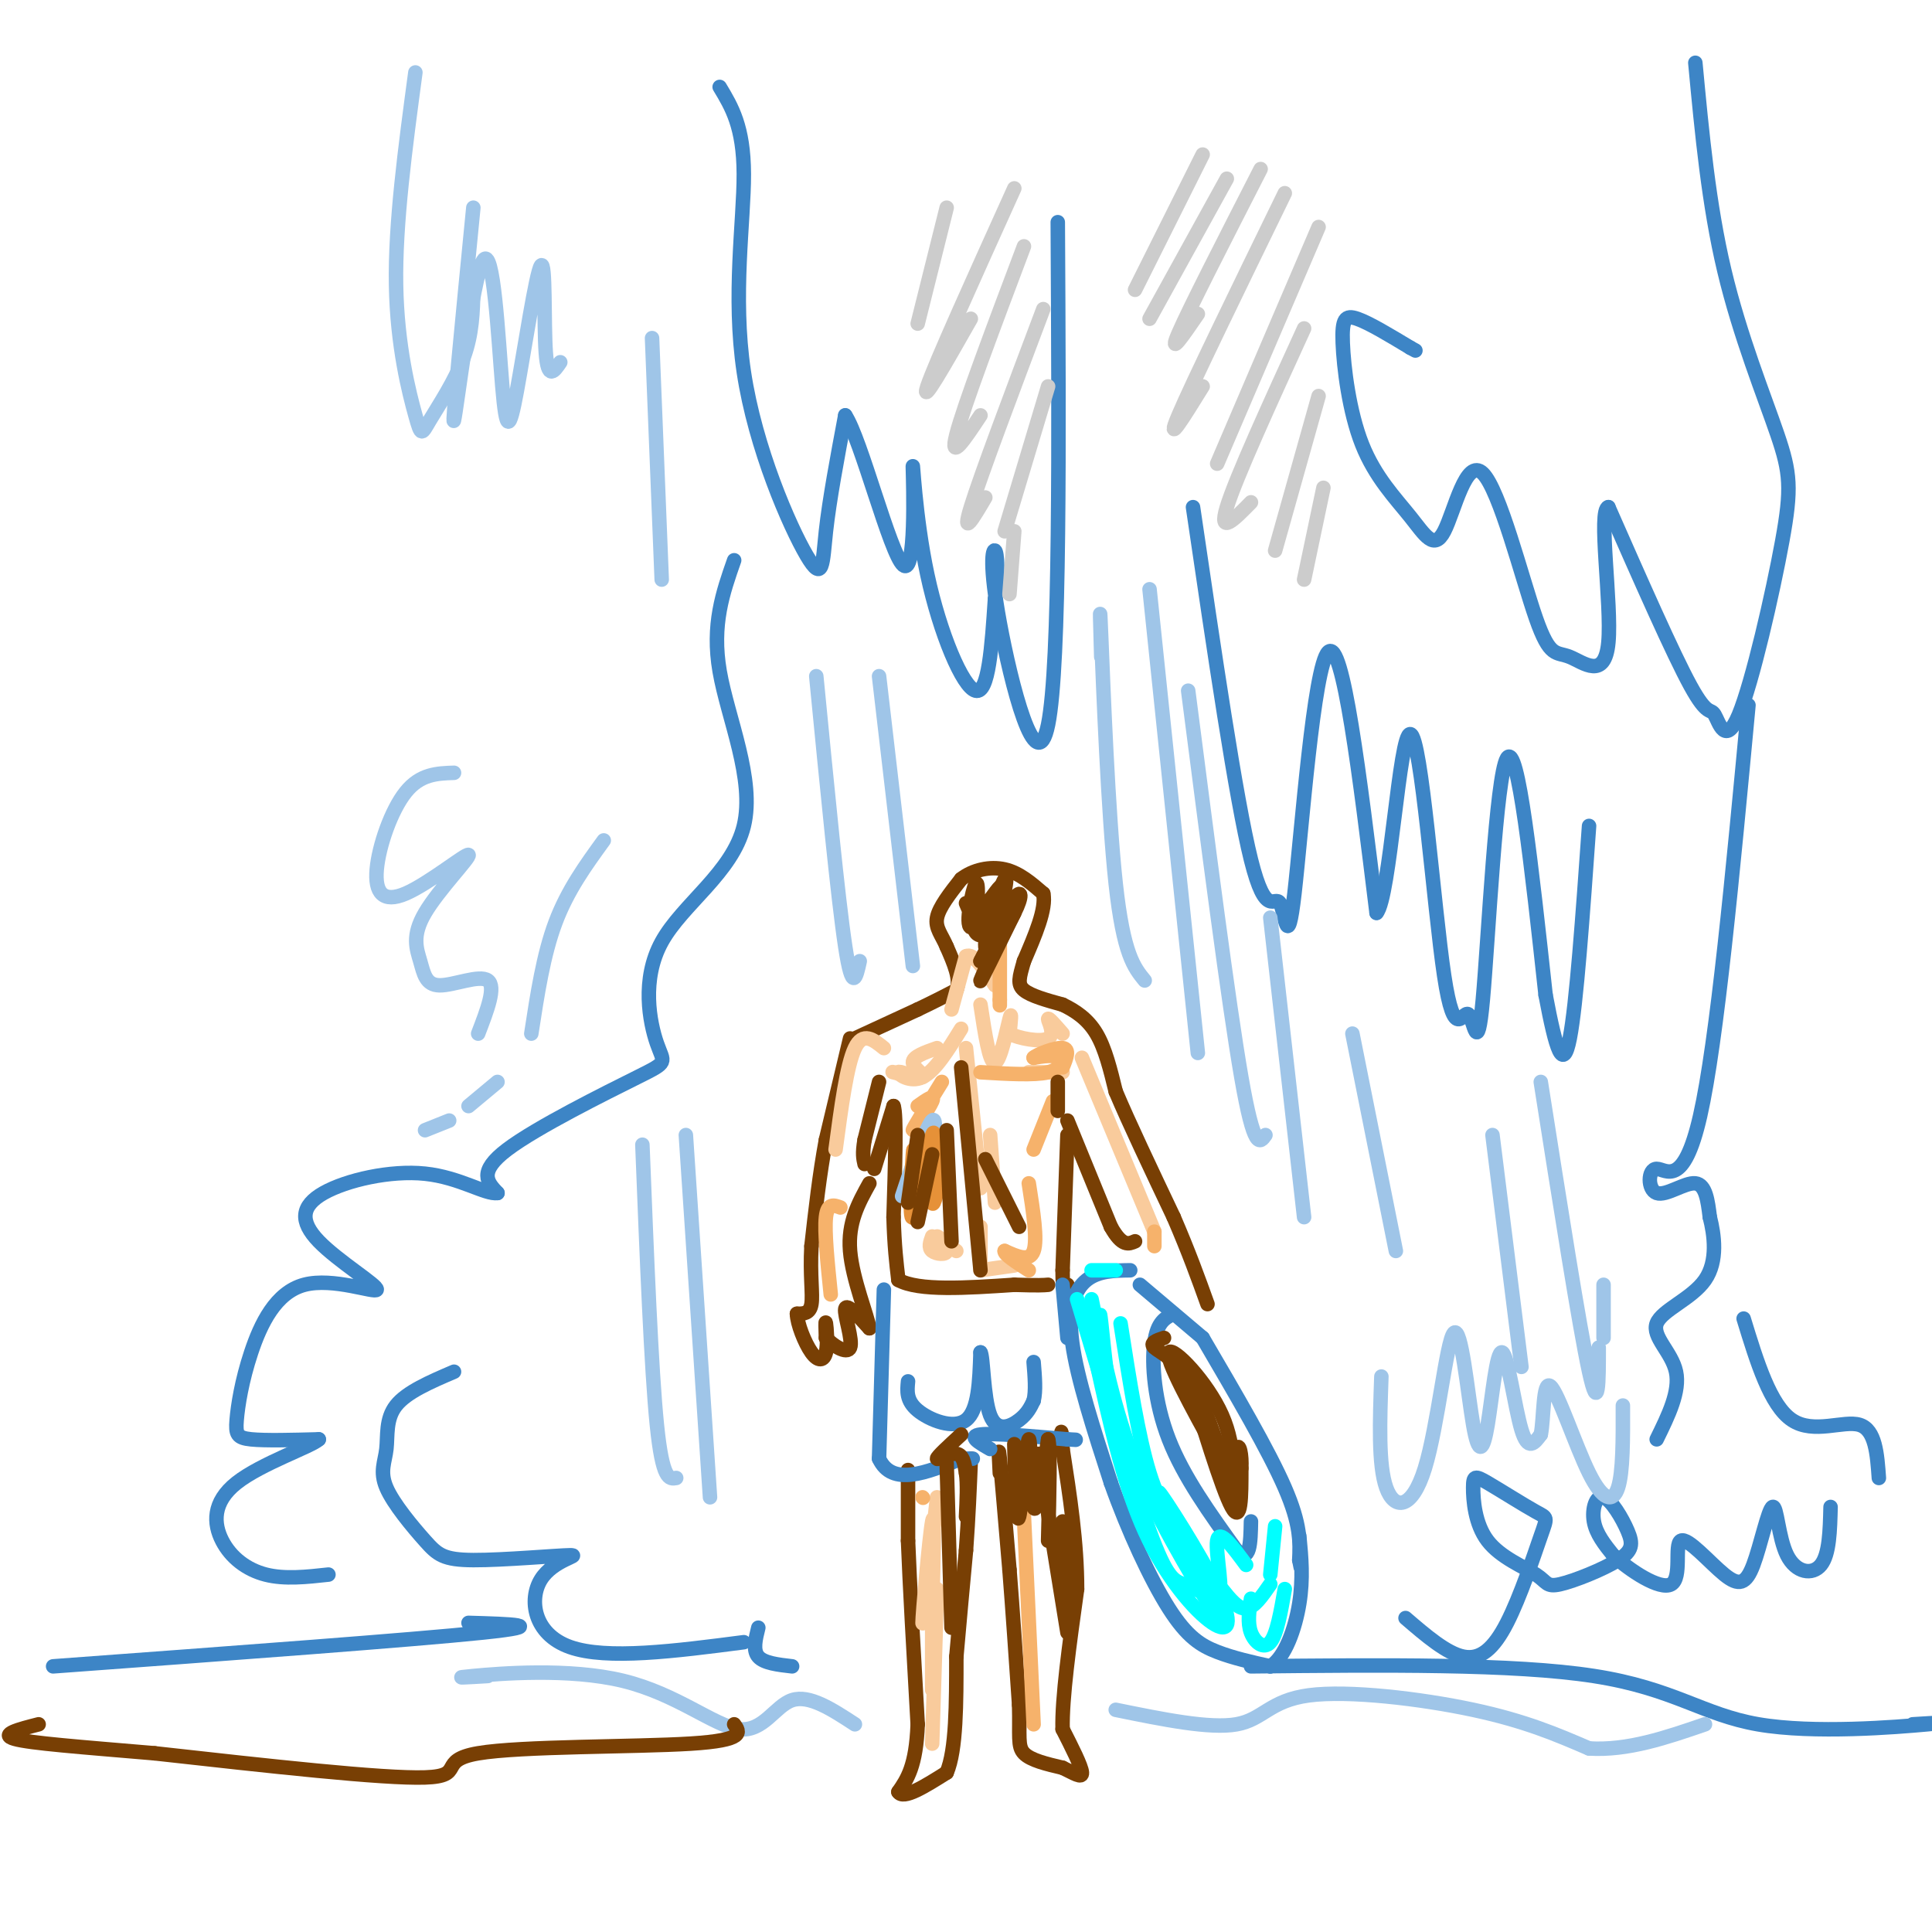 <svg viewBox='0 0 400 400' version='1.1' xmlns='http://www.w3.org/2000/svg' xmlns:xlink='http://www.w3.org/1999/xlink'><g fill='none' stroke='#783f04' stroke-width='3' stroke-linecap='round' stroke-linejoin='round'><path d='M176,215c0.000,0.000 -5.000,21.000 -5,21'/><path d='M171,236c-1.333,7.167 -2.167,14.583 -3,22'/><path d='M168,258c-0.333,6.000 0.333,10.000 0,12c-0.333,2.000 -1.667,2.000 -3,2'/><path d='M165,272c0.033,2.016 1.617,6.056 3,8c1.383,1.944 2.565,1.793 3,0c0.435,-1.793 0.124,-5.226 0,-6c-0.124,-0.774 -0.062,1.113 0,3'/><path d='M171,277c1.250,1.440 4.375,3.542 5,2c0.625,-1.542 -1.250,-6.726 -1,-8c0.250,-1.274 2.625,1.363 5,4'/><path d='M180,275c-0.289,-2.311 -3.511,-10.089 -4,-16c-0.489,-5.911 1.756,-9.956 4,-14'/><path d='M181,242c0.000,0.000 4.000,-13.000 4,-13'/><path d='M185,229c0.667,1.667 0.333,12.333 0,23'/><path d='M185,252c0.167,6.000 0.583,9.500 1,13'/><path d='M186,265c4.167,2.333 14.083,1.667 24,1'/><path d='M210,266c5.167,0.167 6.083,0.083 7,0'/><path d='M177,215c0.000,0.000 13.000,-6.000 13,-6'/><path d='M190,209c3.500,-1.667 5.750,-2.833 8,-4'/><path d='M198,205c1.000,-2.167 -0.500,-5.583 -2,-9'/><path d='M196,196c-0.978,-2.378 -2.422,-3.822 -2,-6c0.422,-2.178 2.711,-5.089 5,-8'/><path d='M199,182c2.422,-1.911 5.978,-2.689 9,-2c3.022,0.689 5.511,2.844 8,5'/><path d='M216,185c0.667,3.167 -1.667,8.583 -4,14'/><path d='M212,199c-0.978,3.378 -1.422,4.822 0,6c1.422,1.178 4.711,2.089 8,3'/><path d='M220,208c2.622,1.267 5.178,2.933 7,6c1.822,3.067 2.911,7.533 4,12'/><path d='M231,226c2.667,6.333 7.333,16.167 12,26'/><path d='M243,252c3.167,7.333 5.083,12.667 7,18'/><path d='M221,232c0.000,0.000 9.000,22.000 9,22'/><path d='M230,254c2.333,4.167 3.667,3.583 5,3'/><path d='M221,235c0.000,0.000 -1.000,28.000 -1,28'/><path d='M220,263c0.000,5.167 0.500,4.083 1,3'/><path d='M188,308c0.000,-2.417 0.000,-4.833 0,-3c0.000,1.833 0.000,7.917 0,14'/><path d='M188,319c0.333,8.667 1.167,23.333 2,38'/><path d='M190,357c-0.333,8.667 -2.167,11.333 -4,14'/><path d='M186,371c1.000,1.667 5.500,-1.167 10,-4'/><path d='M196,367c2.000,-4.667 2.000,-14.333 2,-24'/><path d='M198,343c0.667,-7.667 1.333,-14.833 2,-22'/><path d='M200,321c0.500,-6.833 0.750,-12.917 1,-19'/><path d='M207,305c-0.167,-3.167 -0.333,-6.333 0,-3c0.333,3.333 1.167,13.167 2,23'/><path d='M209,325c0.667,8.500 1.333,18.250 2,28'/><path d='M211,353c0.178,6.444 -0.378,8.556 1,10c1.378,1.444 4.689,2.222 8,3'/><path d='M220,366c2.311,1.089 4.089,2.311 4,1c-0.089,-1.311 -2.044,-5.156 -4,-9'/><path d='M220,358c-0.167,-6.333 1.417,-17.667 3,-29'/><path d='M223,329c0.000,-9.667 -1.500,-19.333 -3,-29'/><path d='M220,300c-0.500,-5.167 -0.250,-3.583 0,-2'/></g>
<g fill='none' stroke='#3d85c6' stroke-width='3' stroke-linecap='round' stroke-linejoin='round'><path d='M183,267c0.000,0.000 -1.000,35.000 -1,35'/><path d='M182,302c2.667,5.833 9.833,2.917 17,0'/><path d='M199,302c3.167,0.000 2.583,0.000 2,0'/><path d='M188,286c-0.200,2.000 -0.400,4.000 2,6c2.400,2.000 7.400,4.000 10,2c2.600,-2.000 2.800,-8.000 3,-14'/><path d='M203,280c0.595,0.667 0.583,9.333 2,13c1.417,3.667 4.262,2.333 6,1c1.738,-1.333 2.369,-2.667 3,-4'/><path d='M214,290c0.500,-2.000 0.250,-5.000 0,-8'/><path d='M205,300c-2.333,-1.333 -4.667,-2.667 -2,-3c2.667,-0.333 10.333,0.333 18,1'/><path d='M221,298c3.000,0.167 1.500,0.083 0,0'/><path d='M220,266c0.000,0.000 1.000,11.000 1,11'/><path d='M234,263c-3.289,0.044 -6.578,0.089 -9,2c-2.422,1.911 -3.978,5.689 -3,13c0.978,7.311 4.489,18.156 8,29'/><path d='M230,307c3.488,9.869 8.208,20.042 12,26c3.792,5.958 6.655,7.702 10,9c3.345,1.298 7.173,2.149 11,3'/><path d='M263,345c3.044,-1.800 5.156,-7.800 6,-13c0.844,-5.200 0.422,-9.600 0,-14'/><path d='M243,272c-1.711,0.822 -3.422,1.644 -4,6c-0.578,4.356 -0.022,12.244 3,20c3.022,7.756 8.511,15.378 14,23'/><path d='M256,321c2.833,2.833 2.917,-1.583 3,-6'/><path d='M249,277c6.833,11.667 13.667,23.333 17,31c3.333,7.667 3.167,11.333 3,15'/><path d='M269,323c0.500,2.500 0.250,1.250 0,0'/><path d='M236,266c0.000,0.000 13.000,11.000 13,11'/><path d='M149,18c2.482,4.118 4.963,8.236 5,18c0.037,9.764 -2.372,25.174 0,41c2.372,15.826 9.523,32.069 13,38c3.477,5.931 3.279,1.552 4,-5c0.721,-6.552 2.360,-15.276 4,-24'/><path d='M175,86c3.225,4.761 9.287,28.662 12,31c2.713,2.338 2.078,-16.889 2,-20c-0.078,-3.111 0.402,9.893 3,22c2.598,12.107 7.314,23.316 10,24c2.686,0.684 3.343,-9.158 4,-19'/><path d='M206,124c0.711,-5.447 0.490,-9.563 0,-10c-0.490,-0.437 -1.247,2.805 1,15c2.247,12.195 7.499,33.341 10,21c2.501,-12.341 2.250,-58.171 2,-104'/><path d='M247,105c4.443,30.258 8.887,60.517 12,73c3.113,12.483 4.896,7.191 6,9c1.104,1.809 1.528,10.718 3,-2c1.472,-12.718 3.992,-47.062 7,-50c3.008,-2.938 6.504,25.531 10,54'/><path d='M285,189c2.780,-2.986 4.729,-37.452 7,-37c2.271,0.452 4.863,35.823 7,50c2.137,14.177 3.820,7.161 5,8c1.180,0.839 1.856,9.534 3,-3c1.144,-12.534 2.755,-46.295 5,-50c2.245,-3.705 5.122,22.648 8,49'/><path d='M320,206c2.178,11.578 3.622,16.022 5,9c1.378,-7.022 2.689,-25.511 4,-44'/><path d='M351,13c1.384,14.698 2.767,29.395 6,43c3.233,13.605 8.314,26.117 11,34c2.686,7.883 2.977,11.137 1,22c-1.977,10.863 -6.221,29.334 -9,36c-2.779,6.666 -4.094,1.525 -5,0c-0.906,-1.525 -1.402,0.564 -5,-6c-3.598,-6.564 -10.299,-21.782 -17,-37'/><path d='M333,105c-2.218,0.451 0.736,20.077 0,28c-0.736,7.923 -5.164,4.141 -8,3c-2.836,-1.141 -4.082,0.358 -7,-8c-2.918,-8.358 -7.508,-26.574 -11,-30c-3.492,-3.426 -5.885,7.939 -8,12c-2.115,4.061 -3.951,0.817 -7,-3c-3.049,-3.817 -7.312,-8.209 -10,-15c-2.688,-6.791 -3.801,-15.982 -4,-21c-0.199,-5.018 0.514,-5.862 3,-5c2.486,0.862 6.743,3.431 11,6'/><path d='M292,72c1.833,1.000 0.917,0.500 0,0'/><path d='M362,146c-3.266,34.858 -6.533,69.716 -10,85c-3.467,15.284 -7.136,10.994 -9,11c-1.864,0.006 -1.925,4.309 0,5c1.925,0.691 5.836,-2.231 8,-2c2.164,0.231 2.582,3.616 3,7'/><path d='M354,252c0.920,3.596 1.721,9.088 -1,13c-2.721,3.912 -8.963,6.246 -10,9c-1.037,2.754 3.132,5.930 4,10c0.868,4.070 -1.566,9.035 -4,14'/><path d='M361,273c2.756,9.000 5.511,18.000 10,21c4.489,3.000 10.711,0.000 14,1c3.289,1.000 3.644,6.000 4,11'/><path d='M152,116c-2.335,6.662 -4.671,13.324 -3,23c1.671,9.676 7.348,22.365 5,32c-2.348,9.635 -12.720,16.217 -17,24c-4.280,7.783 -2.467,16.767 -1,21c1.467,4.233 2.587,3.717 -4,7c-6.587,3.283 -20.882,10.367 -27,15c-6.118,4.633 -4.059,6.817 -2,9'/><path d='M103,247c-2.515,0.358 -7.803,-3.247 -15,-4c-7.197,-0.753 -16.302,1.344 -21,4c-4.698,2.656 -4.990,5.870 -1,10c3.990,4.130 12.261,9.177 12,10c-0.261,0.823 -9.053,-2.578 -15,-1c-5.947,1.578 -9.048,8.134 -11,14c-1.952,5.866 -2.756,11.041 -3,14c-0.244,2.959 0.073,3.703 3,4c2.927,0.297 8.463,0.149 14,0'/><path d='M66,298c-1.400,1.423 -11.901,4.979 -17,9c-5.099,4.021 -4.796,8.506 -3,12c1.796,3.494 5.085,5.998 9,7c3.915,1.002 8.458,0.501 13,0'/><path d='M94,284c-4.901,2.102 -9.802,4.204 -12,7c-2.198,2.796 -1.692,6.285 -2,9c-0.308,2.715 -1.429,4.655 0,8c1.429,3.345 5.409,8.094 8,11c2.591,2.906 3.794,3.969 10,4c6.206,0.031 17.416,-0.971 20,-1c2.584,-0.029 -3.458,0.915 -6,5c-2.542,4.085 -1.583,11.310 6,14c7.583,2.690 21.792,0.845 36,-1'/><path d='M157,337c-0.583,2.333 -1.167,4.667 0,6c1.167,1.333 4.083,1.667 7,2'/><path d='M291,335c4.253,3.656 8.506,7.312 12,8c3.494,0.688 6.228,-1.593 9,-7c2.772,-5.407 5.582,-13.939 7,-18c1.418,-4.061 1.445,-3.651 -1,-5c-2.445,-1.349 -7.363,-4.459 -10,-6c-2.637,-1.541 -2.994,-1.514 -3,1c-0.006,2.514 0.339,7.514 3,11c2.661,3.486 7.639,5.458 10,7c2.361,1.542 2.104,2.655 5,2c2.896,-0.655 8.944,-3.076 12,-5c3.056,-1.924 3.118,-3.351 2,-6c-1.118,-2.649 -3.416,-6.521 -5,-7c-1.584,-0.479 -2.452,2.435 -2,5c0.452,2.565 2.226,4.783 4,7'/><path d='M334,322c3.340,3.094 9.690,7.329 12,6c2.310,-1.329 0.582,-8.220 2,-9c1.418,-0.780 5.984,4.553 9,7c3.016,2.447 4.482,2.009 6,-2c1.518,-4.009 3.087,-11.590 4,-12c0.913,-0.410 1.169,6.351 3,10c1.831,3.649 5.237,4.185 7,2c1.763,-2.185 1.881,-7.093 2,-12'/><path d='M97,336c8.667,0.250 17.333,0.500 3,2c-14.333,1.500 -51.667,4.250 -89,7'/><path d='M259,345c27.220,-0.286 54.440,-0.571 71,2c16.560,2.571 22.458,8.000 34,10c11.542,2.000 28.726,0.571 35,0c6.274,-0.571 1.637,-0.286 -3,0'/></g>
<g fill='none' stroke='#f9cb9c' stroke-width='3' stroke-linecap='round' stroke-linejoin='round'><path d='M194,217c-2.542,0.893 -5.083,1.786 -5,3c0.083,1.214 2.792,2.750 2,3c-0.792,0.250 -5.083,-0.786 -6,-1c-0.917,-0.214 1.542,0.393 4,1'/><path d='M189,223c-0.262,-0.250 -2.917,-1.375 -3,-1c-0.083,0.375 2.405,2.250 5,1c2.595,-1.250 5.298,-5.625 8,-10'/><path d='M203,208c0.933,6.133 1.867,12.267 3,12c1.133,-0.267 2.467,-6.933 3,-9c0.533,-2.067 0.267,0.467 0,3'/><path d='M209,214c1.845,0.964 6.458,1.875 8,1c1.542,-0.875 0.012,-3.536 0,-4c-0.012,-0.464 1.494,1.268 3,3'/><path d='M224,219c0.000,0.000 15.000,36.000 15,36'/><path d='M183,217c-2.167,-1.750 -4.333,-3.500 -6,0c-1.667,3.500 -2.833,12.250 -4,21'/><path d='M197,209c0.000,0.000 3.000,-11.000 3,-11'/><path d='M200,198c1.500,-0.833 3.750,2.583 6,6'/><path d='M193,256c-0.423,1.161 -0.845,2.321 0,3c0.845,0.679 2.958,0.875 3,0c0.042,-0.875 -1.988,-2.821 -2,-3c-0.012,-0.179 1.994,1.411 4,3'/><path d='M203,254c0.000,0.000 0.000,7.000 0,7'/><path d='M203,263c0.000,0.000 7.000,-1.000 7,-1'/><path d='M200,217c0.000,0.000 3.000,29.000 3,29'/><path d='M205,235c0.000,0.000 1.000,14.000 1,14'/><path d='M213,222c0.000,0.000 7.000,0.000 7,0'/><path d='M194,310c-1.489,13.711 -2.978,27.422 -3,26c-0.022,-1.422 1.422,-17.978 2,-21c0.578,-3.022 0.289,7.489 0,18'/><path d='M193,333c0.000,6.489 0.000,13.711 0,16c0.000,2.289 0.000,-0.356 0,-3'/><path d='M194,329c0.000,0.000 -1.000,32.000 -1,32'/></g>
<g fill='none' stroke='#f6b26b' stroke-width='3' stroke-linecap='round' stroke-linejoin='round'><path d='M190,229c1.844,-1.311 3.689,-2.622 3,-1c-0.689,1.622 -3.911,6.178 -4,6c-0.089,-0.178 2.956,-5.089 6,-10'/><path d='M203,222c5.578,0.333 11.156,0.667 14,0c2.844,-0.667 2.956,-2.333 2,-3c-0.956,-0.667 -2.978,-0.333 -5,0'/><path d='M214,219c0.556,-0.622 4.444,-2.178 6,-2c1.556,0.178 0.778,2.089 0,4'/><path d='M218,228c0.000,0.000 -4.000,10.000 -4,10'/><path d='M207,195c0.000,0.000 0.000,12.000 0,12'/><path d='M207,207c0.000,2.000 0.000,1.000 0,0'/><path d='M213,245c0.917,5.833 1.833,11.667 1,14c-0.833,2.333 -3.417,1.167 -6,0'/><path d='M208,259c-0.167,0.667 2.417,2.333 5,4'/><path d='M212,314c0.000,0.000 2.000,43.000 2,43'/><path d='M191,310c0.000,0.000 0.100,0.100 0.1,0.1'/><path d='M174,250c-1.333,-0.500 -2.667,-1.000 -3,2c-0.333,3.000 0.333,9.500 1,16'/><path d='M239,255c0.000,0.000 0.000,3.000 0,3'/></g>
<g fill='none' stroke='#00ffff' stroke-width='3' stroke-linecap='round' stroke-linejoin='round'><path d='M228,277c-0.222,-3.511 -0.444,-7.022 0,-3c0.444,4.022 1.556,15.578 3,22c1.444,6.422 3.222,7.711 5,9'/><path d='M232,274c1.833,11.750 3.667,23.500 6,31c2.333,7.500 5.167,10.750 8,14'/><path d='M226,269c2.333,11.500 4.667,23.000 9,34c4.333,11.000 10.667,21.500 17,32'/><path d='M223,269c5.711,19.111 11.422,38.222 15,48c3.578,9.778 5.022,10.222 7,11c1.978,0.778 4.489,1.889 7,3'/><path d='M227,282c2.786,12.622 5.573,25.244 10,35c4.427,9.756 10.496,16.646 14,19c3.504,2.354 4.443,0.172 1,-7c-3.443,-7.172 -11.270,-19.335 -12,-20c-0.730,-0.665 5.635,10.167 12,21'/><path d='M252,330c1.600,0.600 -0.400,-8.400 0,-11c0.400,-2.600 3.200,1.200 6,5'/><path d='M253,329c1.667,2.083 3.333,4.167 5,4c1.667,-0.167 3.333,-2.583 5,-5'/><path d='M259,331c-0.378,2.489 -0.756,4.978 0,7c0.756,2.022 2.644,3.578 4,2c1.356,-1.578 2.178,-6.289 3,-11'/><path d='M264,316c0.000,0.000 -1.000,10.000 -1,10'/><path d='M226,263c0.000,0.000 5.000,0.000 5,0'/></g>
<g fill='none' stroke='#cccccc' stroke-width='3' stroke-linecap='round' stroke-linejoin='round'><path d='M249,32c0.000,0.000 -14.000,28.000 -14,28'/><path d='M254,37c0.000,0.000 -16.000,29.000 -16,29'/><path d='M261,35c-7.417,14.500 -14.833,29.000 -17,34c-2.167,5.000 0.917,0.500 4,-4'/><path d='M266,40c-9.583,19.667 -19.167,39.333 -22,46c-2.833,6.667 1.083,0.333 5,-6'/><path d='M273,47c0.000,0.000 -21.000,49.000 -21,49'/><path d='M270,68c-7.083,15.500 -14.167,31.000 -16,37c-1.833,6.000 1.583,2.500 5,-1'/><path d='M273,82c0.000,0.000 -9.000,32.000 -9,32'/><path d='M274,101c0.000,0.000 -4.000,19.000 -4,19'/><path d='M196,43c0.000,0.000 -6.000,24.000 -6,24'/><path d='M210,39c-8.250,18.250 -16.500,36.500 -18,41c-1.500,4.500 3.750,-4.750 9,-14'/><path d='M212,51c-6.250,16.583 -12.500,33.167 -14,39c-1.500,5.833 1.750,0.917 5,-4'/><path d='M216,64c-6.500,17.250 -13.000,34.500 -15,41c-2.000,6.500 0.500,2.250 3,-2'/><path d='M217,80c0.000,0.000 -9.000,30.000 -9,30'/><path d='M210,110c0.000,0.000 -1.000,13.000 -1,13'/></g>
<g fill='none' stroke='#9fc5e8' stroke-width='3' stroke-linecap='round' stroke-linejoin='round'><path d='M228,136c-0.200,-6.911 -0.400,-13.822 0,-4c0.400,9.822 1.400,36.378 3,51c1.600,14.622 3.800,17.311 6,20'/><path d='M238,122c0.000,0.000 10.000,96.000 10,96'/><path d='M246,143c4.167,32.333 8.333,64.667 11,80c2.667,15.333 3.833,13.667 5,12'/><path d='M263,190c0.000,0.000 7.000,62.000 7,62'/><path d='M280,214c0.000,0.000 9.000,45.000 9,45'/><path d='M133,237c0.917,23.250 1.833,46.500 3,58c1.167,11.500 2.583,11.250 4,11'/><path d='M142,235c0.000,0.000 5.000,75.000 5,75'/><path d='M169,140c2.250,23.083 4.500,46.167 6,56c1.500,9.833 2.250,6.417 3,3'/><path d='M182,140c0.000,0.000 7.000,60.000 7,60'/><path d='M86,15c-2.105,15.651 -4.211,31.301 -4,44c0.211,12.699 2.737,22.445 4,27c1.263,4.555 1.263,3.919 3,1c1.737,-2.919 5.211,-8.120 7,-13c1.789,-4.880 1.895,-9.440 2,-14'/><path d='M98,43c-2.262,23.048 -4.525,46.096 -4,44c0.525,-2.096 3.837,-29.336 6,-33c2.163,-3.664 3.176,16.247 4,26c0.824,9.753 1.458,9.346 3,1c1.542,-8.346 3.992,-24.632 5,-26c1.008,-1.368 0.574,12.180 1,18c0.426,5.820 1.713,3.910 3,2'/><path d='M135,70c0.000,0.000 2.000,50.000 2,50'/><path d='M94,160c-3.489,0.117 -6.979,0.233 -10,4c-3.021,3.767 -5.574,11.184 -6,16c-0.426,4.816 1.274,7.032 6,5c4.726,-2.032 12.478,-8.311 13,-8c0.522,0.311 -6.186,7.213 -9,12c-2.814,4.787 -1.734,7.458 -1,10c0.734,2.542 1.121,4.954 4,5c2.879,0.046 8.251,-2.272 10,-1c1.749,1.272 -0.126,6.136 -2,11'/><path d='M88,234c0.000,0.000 5.000,-2.000 5,-2'/><path d='M97,229c0.000,0.000 6.000,-5.000 6,-5'/><path d='M110,214c1.250,-8.167 2.500,-16.333 5,-23c2.500,-6.667 6.250,-11.833 10,-17'/><path d='M309,235c0.000,0.000 6.000,48.000 6,48'/><path d='M319,224c4.000,25.417 8.000,50.833 10,60c2.000,9.167 2.000,2.083 2,-5'/><path d='M332,266c0.000,0.000 0.000,11.000 0,11'/><path d='M101,347c-4.118,0.246 -8.236,0.491 -3,0c5.236,-0.491 19.826,-1.719 31,1c11.174,2.719 18.931,9.386 24,10c5.069,0.614 7.448,-4.825 11,-6c3.552,-1.175 8.276,1.912 13,5'/><path d='M231,354c9.738,1.988 19.476,3.976 25,3c5.524,-0.976 6.833,-4.917 15,-6c8.167,-1.083 23.190,0.690 34,3c10.810,2.310 17.405,5.155 24,8'/><path d='M329,362c8.000,0.500 16.000,-2.250 24,-5'/><path d='M286,285c-0.329,9.181 -0.657,18.362 1,23c1.657,4.638 5.300,4.733 8,-4c2.700,-8.733 4.459,-26.295 6,-28c1.541,-1.705 2.866,12.446 4,19c1.134,6.554 2.077,5.509 3,0c0.923,-5.509 1.825,-15.483 3,-15c1.175,0.483 2.621,11.424 4,16c1.379,4.576 2.689,2.788 4,1'/><path d='M319,297c0.679,-3.099 0.378,-11.346 2,-10c1.622,1.346 5.167,12.285 8,18c2.833,5.715 4.952,6.204 6,3c1.048,-3.204 1.024,-10.102 1,-17'/><path d='M190,238c-1.956,5.822 -3.911,11.644 -3,9c0.911,-2.644 4.689,-13.756 6,-15c1.311,-1.244 0.156,7.378 -1,16'/></g>
<g fill='none' stroke='#e69138' stroke-width='3' stroke-linecap='round' stroke-linejoin='round'><path d='M189,246c0.119,-5.018 0.238,-10.036 0,-7c-0.238,3.036 -0.833,14.125 0,13c0.833,-1.125 3.095,-14.464 4,-17c0.905,-2.536 0.452,5.732 0,14'/><path d='M193,249c0.333,1.167 1.167,-2.917 2,-7'/></g>
<g fill='none' stroke='#783f04' stroke-width='3' stroke-linecap='round' stroke-linejoin='round'><path d='M190,235c0.000,0.000 -2.000,14.000 -2,14'/><path d='M193,239c0.000,0.000 -3.000,14.000 -3,14'/><path d='M196,234c0.000,0.000 1.000,23.000 1,23'/><path d='M199,221c0.000,0.000 4.000,42.000 4,42'/><path d='M204,240c0.000,0.000 7.000,14.000 7,14'/><path d='M182,224c0.000,0.000 -3.000,12.000 -3,12'/><path d='M179,236c-0.500,2.833 -0.250,3.917 0,5'/><path d='M219,230c0.000,0.000 0.000,-6.000 0,-6'/><path d='M200,187c0.761,1.869 1.522,3.738 2,2c0.478,-1.738 0.675,-7.085 0,-6c-0.675,1.085 -2.220,8.600 -1,9c1.220,0.400 5.206,-6.314 6,-8c0.794,-1.686 -1.603,1.657 -4,5'/><path d='M203,189c-1.032,1.587 -1.610,3.055 -1,4c0.610,0.945 2.410,1.368 4,-2c1.590,-3.368 2.970,-10.527 2,-9c-0.970,1.527 -4.291,11.739 -4,14c0.291,2.261 4.194,-3.430 6,-7c1.806,-3.570 1.516,-5.020 0,-3c-1.516,2.020 -4.258,7.510 -7,13'/><path d='M203,199c0.429,-0.679 5.000,-8.875 5,-8c-0.000,0.875 -4.571,10.821 -5,12c-0.429,1.179 3.286,-6.411 7,-14'/><path d='M199,297c-2.511,2.311 -5.022,4.622 -5,5c0.022,0.378 2.578,-1.178 4,-1c1.422,0.178 1.711,2.089 2,4'/><path d='M200,305c0.333,2.167 0.167,5.583 0,9'/><path d='M210,299c0.208,8.649 0.417,17.298 1,15c0.583,-2.298 1.542,-15.542 2,-16c0.458,-0.458 0.417,11.869 1,14c0.583,2.131 1.792,-5.935 3,-14'/><path d='M217,298c0.500,1.167 0.250,11.083 0,21'/><path d='M215,301c0.000,0.000 6.000,37.000 6,37'/><path d='M220,315c0.000,0.000 1.000,22.000 1,22'/><path d='M196,303c0.000,0.000 1.000,34.000 1,34'/><path d='M241,277c-1.533,0.511 -3.067,1.022 -2,2c1.067,0.978 4.733,2.422 8,8c3.267,5.578 6.133,15.289 9,25'/><path d='M245,282c4.000,13.167 8.000,26.333 10,30c2.000,3.667 2.000,-2.167 2,-8'/><path d='M257,304c0.167,-2.722 -0.417,-5.528 -1,-4c-0.583,1.528 -1.167,7.389 -1,7c0.167,-0.389 1.083,-7.028 -2,-14c-3.083,-6.972 -10.167,-14.278 -11,-13c-0.833,1.278 4.583,11.139 10,21'/><path d='M152,357c1.179,1.643 2.357,3.286 -9,4c-11.357,0.714 -35.250,0.500 -44,2c-8.750,1.500 -2.357,4.714 -11,5c-8.643,0.286 -32.321,-2.357 -56,-5'/><path d='M32,363c-15.378,-1.311 -25.822,-2.089 -29,-3c-3.178,-0.911 0.911,-1.956 5,-3'/></g>
</svg>